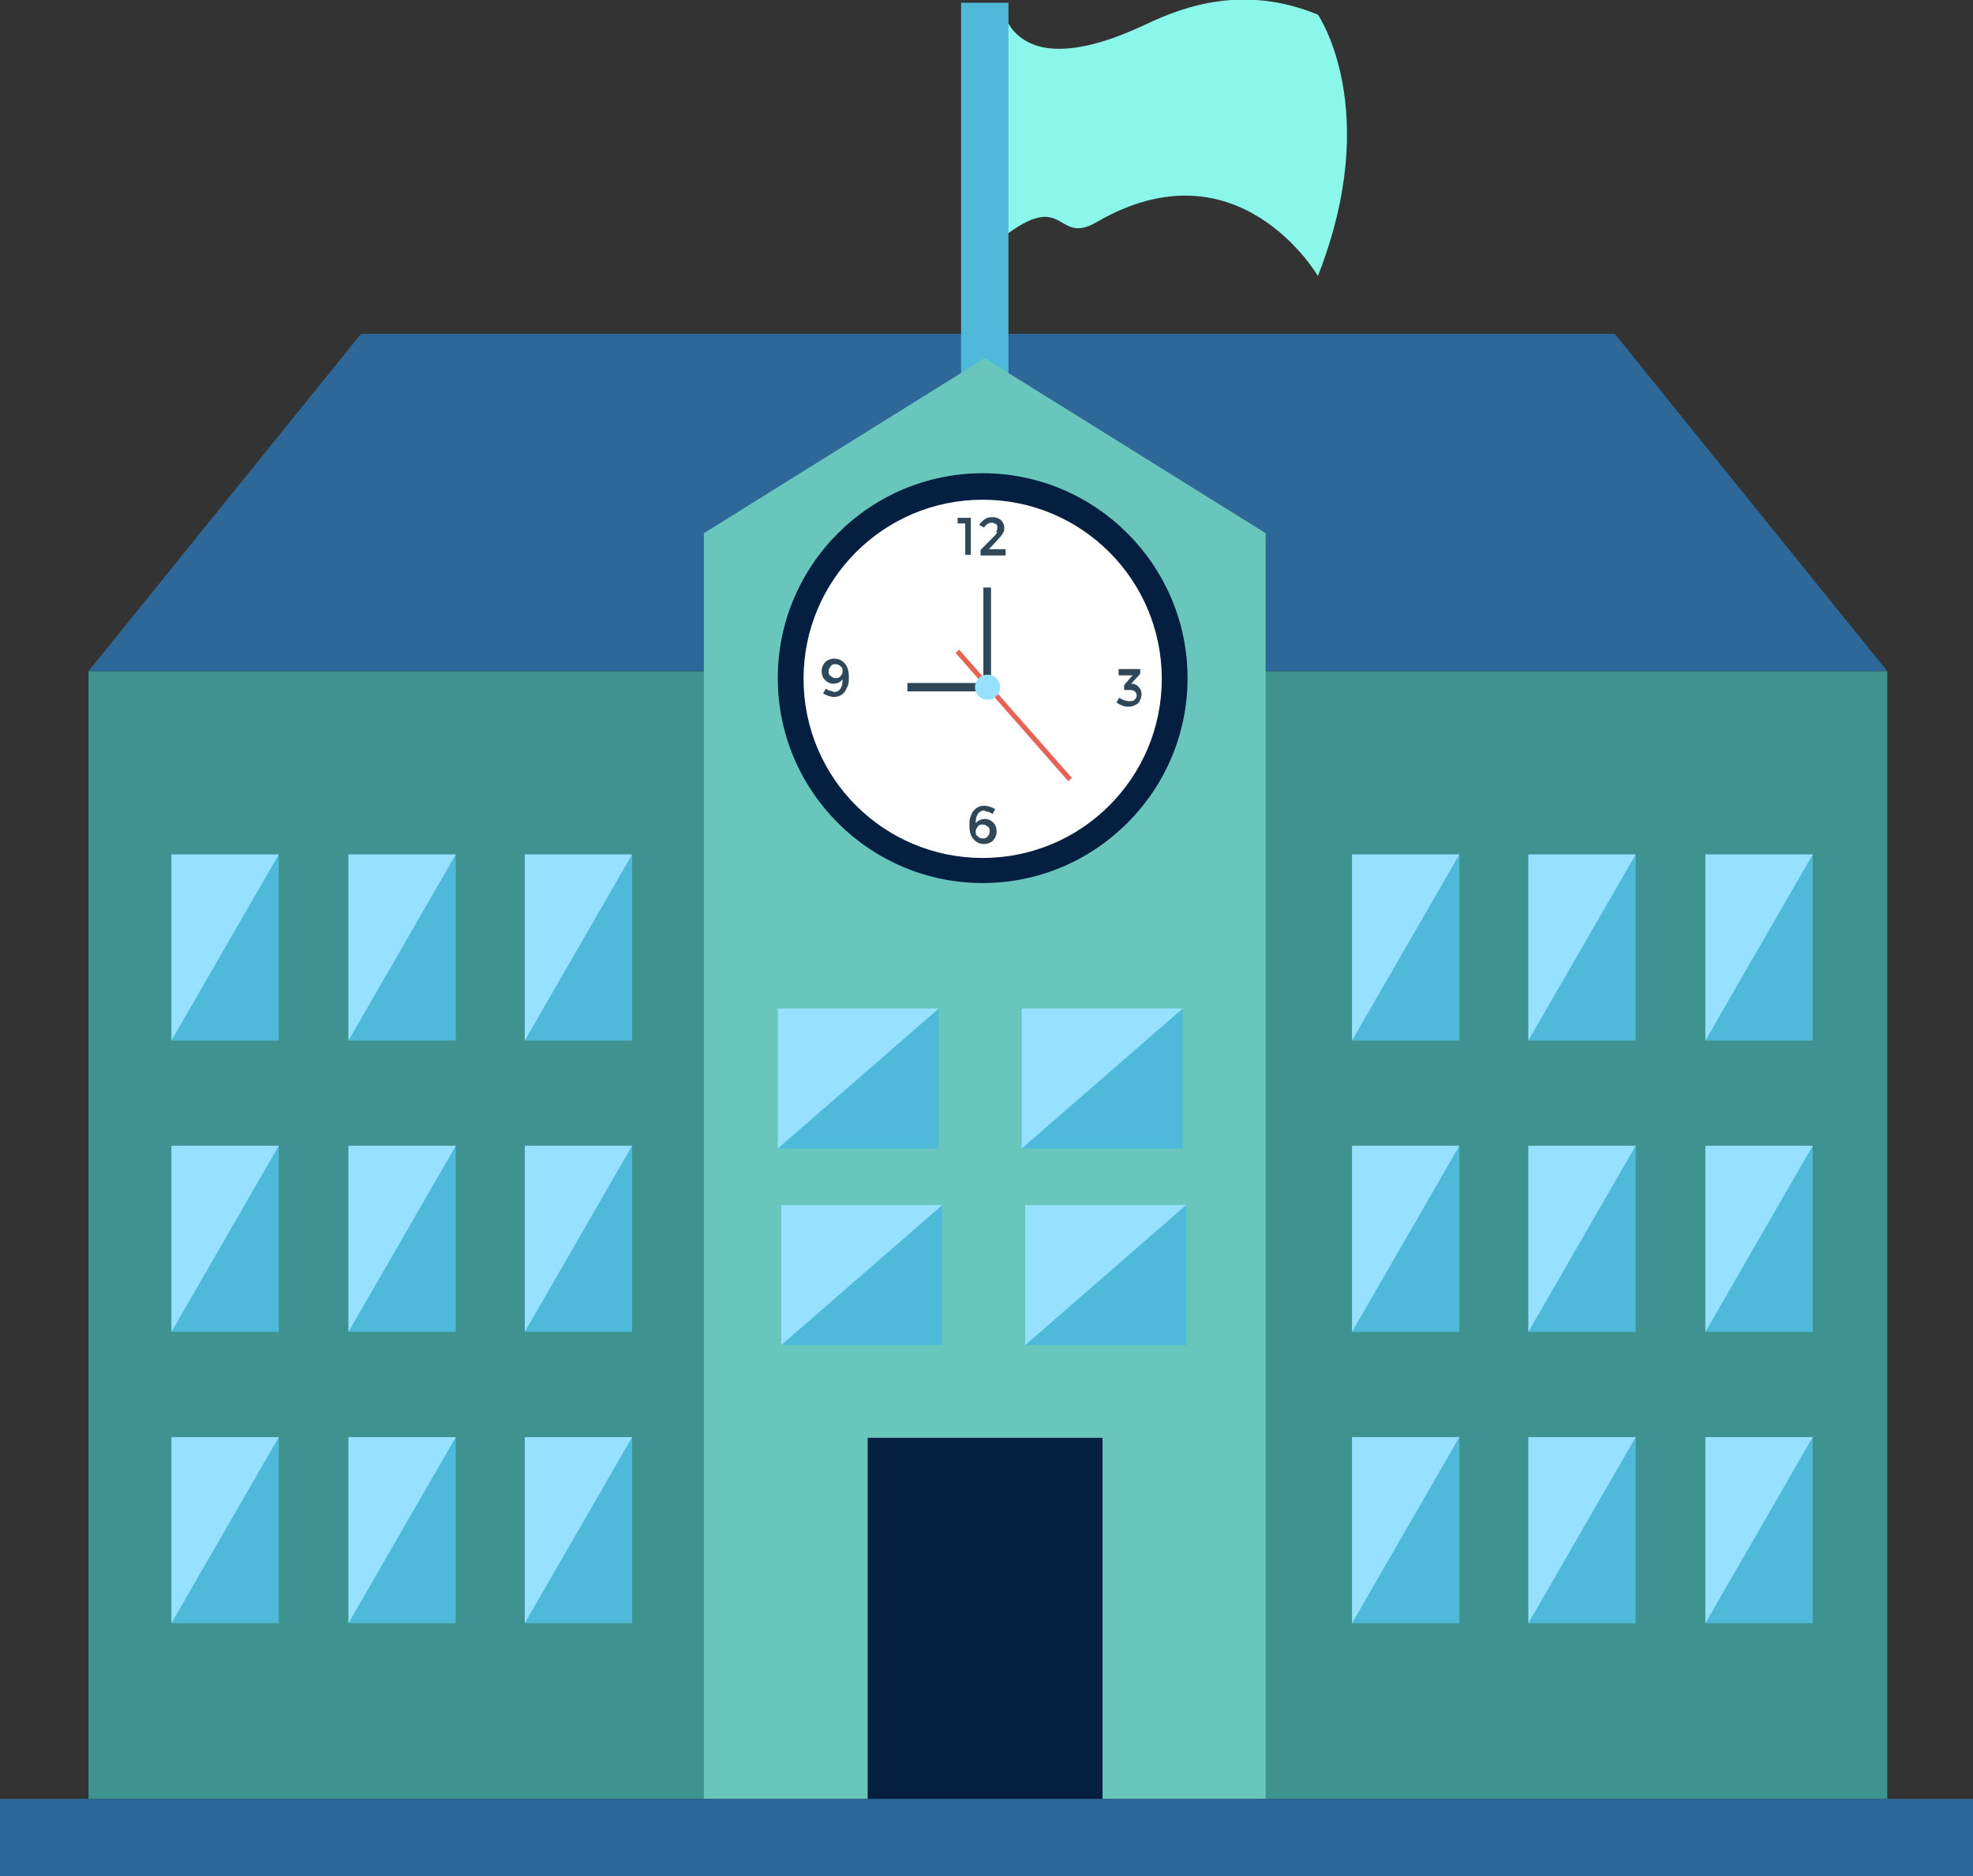 <?xml version="1.0" encoding="UTF-8"?>
<svg xmlns="http://www.w3.org/2000/svg" version="1.1" viewBox="0 0 283.1 269.2">
  <rect x="0" y="0" width="283.1" height="269.2" fill="#333333" stroke="none"/>
  <defs>
    <style>
      .cls-1 {
        fill: #e56353;
      }

      .cls-2 {
        fill: #2f4859;
      }

      .cls-3 {
        fill: #051f40;
      }

      .cls-4 {
        fill: #fff;
      }

      .cls-5 {
        fill: #95e1ff;
      }

      .cls-6 {
        fill: #2d6898;
      }

      .cls-7 {
        fill: #4fb9da;
      }

      .cls-8 {
        fill: #3e9390;
      }

      .cls-9 {
        fill: #8bf7eb;
      }

      .cls-10 {
        fill: #69c6bc;
      }
    </style>
  </defs>
  <!-- Generator: Adobe Illustrator 28.7.1, SVG Export Plug-In . SVG Version: 1.2.0 Build 142)  -->
  <g>
    <g id="text">
      <g>
        <rect class="cls-8" x="12.7" y="96.3" width="258.1" height="161.8"/>
        <rect class="cls-7" x="244.7" y="122.6" width="15.4" height="26.7"/>
        <polygon class="cls-5" points="244.7 149.3 244.7 122.6 260.1 122.6 244.7 149.3"/>
        <rect class="cls-7" x="244.7" y="164.4" width="15.4" height="26.7"/>
        <polygon class="cls-5" points="244.7 191.1 244.7 164.4 260.1 164.4 244.7 191.1"/>
        <rect class="cls-7" x="244.7" y="206.2" width="15.4" height="26.7"/>
        <polygon class="cls-5" points="244.7 232.9 244.7 206.2 260.1 206.2 244.7 232.9"/>
        <rect class="cls-7" x="219.3" y="122.6" width="15.4" height="26.7"/>
        <polygon class="cls-5" points="219.3 149.3 219.3 122.6 234.7 122.6 219.3 149.3"/>
        <rect class="cls-7" x="219.3" y="164.4" width="15.4" height="26.7"/>
        <polygon class="cls-5" points="219.3 191.1 219.3 164.4 234.7 164.4 219.3 191.1"/>
        <rect class="cls-7" x="219.3" y="206.2" width="15.4" height="26.7"/>
        <polygon class="cls-5" points="219.3 232.9 219.3 206.2 234.7 206.2 219.3 232.9"/>
        <rect class="cls-7" x="194" y="122.6" width="15.4" height="26.7"/>
        <polygon class="cls-5" points="194 149.3 194 122.6 209.4 122.6 194 149.3"/>
        <rect class="cls-7" x="194" y="164.4" width="15.4" height="26.7"/>
        <polygon class="cls-5" points="194 191.1 194 164.4 209.4 164.4 194 191.1"/>
        <rect class="cls-7" x="194" y="206.2" width="15.4" height="26.7"/>
        <polygon class="cls-5" points="194 232.9 194 206.2 209.4 206.2 194 232.9"/>
        <polygon class="cls-6" points="231.7 47.9 51.8 47.9 12.7 96.3 270.8 96.3 231.7 47.9"/>
        <path class="cls-9" d="M189.1,39.6s-11.4-19.6-31.8-7.7c-5.9,3.4-4.3-5-13.6,2.3V.4s.8,12.5,20.7,3.1c5.7-2.7,14.2-5.7,24.7-1.4,0,0,9.4,13.6,0,37.5Z"/>
        <rect class="cls-7" x="137.9" y=".4" width="6.8" height="63"/>
        <polygon class="cls-10" points="181.6 81.6 181.6 258.1 101 258.1 101 81.6 101 76.5 141.3 51.4 181.6 76.5 181.6 81.6"/>
        <circle class="cls-4" cx="141" cy="97.4" r="27.5"/>
        <path class="cls-3" d="M141,126.7c-16.2,0-29.4-13.2-29.4-29.4s13.2-29.4,29.4-29.4,29.4,13.2,29.4,29.4-13.2,29.4-29.4,29.4ZM141,71.7c-14.2,0-25.7,11.5-25.7,25.7s11.5,25.7,25.7,25.7,25.7-11.5,25.7-25.7-11.5-25.7-25.7-25.7Z"/>
        <g>
          <path class="cls-2" d="M137.4,74.3h1.9v5.3h-.8v-4.5h-1.1v-.8h0Z"/>
          <path class="cls-2" d="M142.9,76.3c.2-.2.2-.4.2-.6s0-.4-.2-.5c-.2-.1-.4-.2-.6-.2-.4,0-.8.2-1.1.7l-.7-.4c.2-.3.5-.6.8-.8.3-.2.6-.3,1.1-.3s.8.1,1.2.4c.3.3.5.7.5,1.1s0,.5-.2.8c-.1.2-.4.6-.8,1l-1.2,1.3h2.4v.9h-3.6v-.8l1.6-1.6c.4-.4.6-.6.8-.9Z"/>
          <path class="cls-2" d="M119.6,99.3c.5,0,.8-.2,1-.5.2-.3.3-.7.3-1.3-.1.1-.3.3-.5.4-.2.1-.5.2-.8.2-.5,0-.9-.2-1.2-.5-.3-.3-.5-.7-.5-1.3s.2-.9.5-1.3c.3-.3.8-.5,1.3-.5.8,0,1.4.4,1.8,1.1.2.4.3.9.3,1.5s0,1-.2,1.4-.3.7-.5.9c-.4.4-.9.6-1.4.6s-1.1-.2-1.6-.5l.4-.7c.1.1.3.2.5.3.2,0,.4.1.5.1ZM119.8,97.3c.3,0,.6,0,.8-.3.2-.2.3-.4.3-.7s0-.5-.3-.7c-.2-.2-.4-.3-.7-.3s-.5,0-.7.3-.3.4-.3.7,0,.5.3.7.4.3.7.3Z"/>
          <path class="cls-2" d="M141.3,116.3c-.5,0-.8.2-1,.5-.2.3-.3.7-.3,1.3.1-.1.3-.3.5-.4.2-.1.5-.2.8-.2.5,0,.9.2,1.2.5.3.3.5.7.5,1.3s-.2.9-.5,1.3c-.3.3-.8.5-1.3.5-.8,0-1.4-.4-1.8-1.1-.2-.4-.3-.9-.3-1.5s0-1,.2-1.4c.1-.4.3-.7.5-.9.4-.4.9-.6,1.4-.6s1.1.2,1.6.5l-.4.7c-.1-.1-.3-.2-.5-.3-.2,0-.4-.1-.5-.1ZM141.1,118.3c-.3,0-.6,0-.8.3s-.3.4-.3.7,0,.5.3.7c.2.2.4.3.7.3s.5,0,.7-.3c.2-.2.3-.4.3-.7s0-.5-.3-.7c-.2-.2-.4-.3-.7-.3Z"/>
          <path class="cls-2" d="M160.5,96.8v-.8h3.1v.7l-1.3,1.4c.5,0,.9.2,1.1.5.3.3.4.6.4,1s-.2,1-.5,1.3c-.4.3-.8.5-1.4.5s-1.1-.2-1.7-.6l.4-.7c.4.3.9.5,1.4.5s.6,0,.8-.2.3-.4.3-.6-.1-.5-.3-.6c-.2-.2-.5-.2-.9-.2s-.4,0-.6,0v-.7l1.2-1.4h-1.9Z"/>
          <rect class="cls-2" x="141.1" y="84.3" width="1.1" height="14.3"/>
          <rect class="cls-2" x="130.2" y="98" width="10.4" height="1.2"/>
        </g>
        <rect class="cls-1" x="145.1" y="90.3" width=".7" height="24.5" transform="translate(-31.5 121.6) rotate(-41.3)"/>
        <circle class="cls-5" cx="141.7" cy="98.6" r="1.8"/>
        <rect class="cls-6" x="0" y="258.1" width="283.1" height="11.2"/>
        <rect class="cls-3" x="124.5" y="206.3" width="33.7" height="51.8"/>
        <rect class="cls-7" x="75.3" y="122.6" width="15.4" height="26.7"/>
        <polygon class="cls-5" points="75.3 149.3 75.3 122.6 90.7 122.6 75.3 149.3"/>
        <rect class="cls-7" x="75.3" y="164.4" width="15.4" height="26.7"/>
        <polygon class="cls-5" points="75.3 191.1 75.3 164.4 90.7 164.4 75.3 191.1"/>
        <rect class="cls-7" x="75.3" y="206.2" width="15.4" height="26.7"/>
        <polygon class="cls-5" points="75.3 232.9 75.3 206.2 90.7 206.2 75.3 232.9"/>
        <rect class="cls-7" x="50" y="122.6" width="15.4" height="26.7"/>
        <polygon class="cls-5" points="50 149.3 50 122.6 65.4 122.6 50 149.3"/>
        <rect class="cls-7" x="50" y="164.4" width="15.4" height="26.7"/>
        <polygon class="cls-5" points="50 191.1 50 164.4 65.4 164.4 50 191.1"/>
        <rect class="cls-7" x="50" y="206.2" width="15.4" height="26.7"/>
        <polygon class="cls-5" points="50 232.9 50 206.2 65.4 206.2 50 232.9"/>
        <rect class="cls-7" x="24.6" y="122.6" width="15.4" height="26.7"/>
        <polygon class="cls-5" points="24.6 149.3 24.6 122.6 40 122.6 24.6 149.3"/>
        <rect class="cls-7" x="24.6" y="164.4" width="15.4" height="26.7"/>
        <polygon class="cls-5" points="24.6 191.1 24.6 164.4 40 164.4 24.6 191.1"/>
        <rect class="cls-7" x="24.6" y="206.2" width="15.4" height="26.7"/>
        <polygon class="cls-5" points="24.6 232.9 24.6 206.2 40 206.2 24.6 232.9"/>
        <rect class="cls-7" x="111.6" y="144.7" width="23.1" height="20.1"/>
        <polygon class="cls-5" points="111.6 164.8 111.6 144.7 134.7 144.7 111.6 164.8"/>
        <rect class="cls-7" x="146.6" y="144.7" width="23.1" height="20.1"/>
        <polygon class="cls-5" points="146.6 164.8 146.6 144.7 169.7 144.7 146.6 164.8"/>
        <rect class="cls-7" x="112.1" y="172.9" width="23.1" height="20.1"/>
        <polygon class="cls-5" points="112.1 193 112.1 172.9 135.2 172.9 112.1 193"/>
        <rect class="cls-7" x="147.1" y="172.9" width="23.1" height="20.1"/>
        <polygon class="cls-5" points="147.1 193 147.1 172.9 170.2 172.9 147.1 193"/>
      </g>
    </g>
  </g>
</svg>